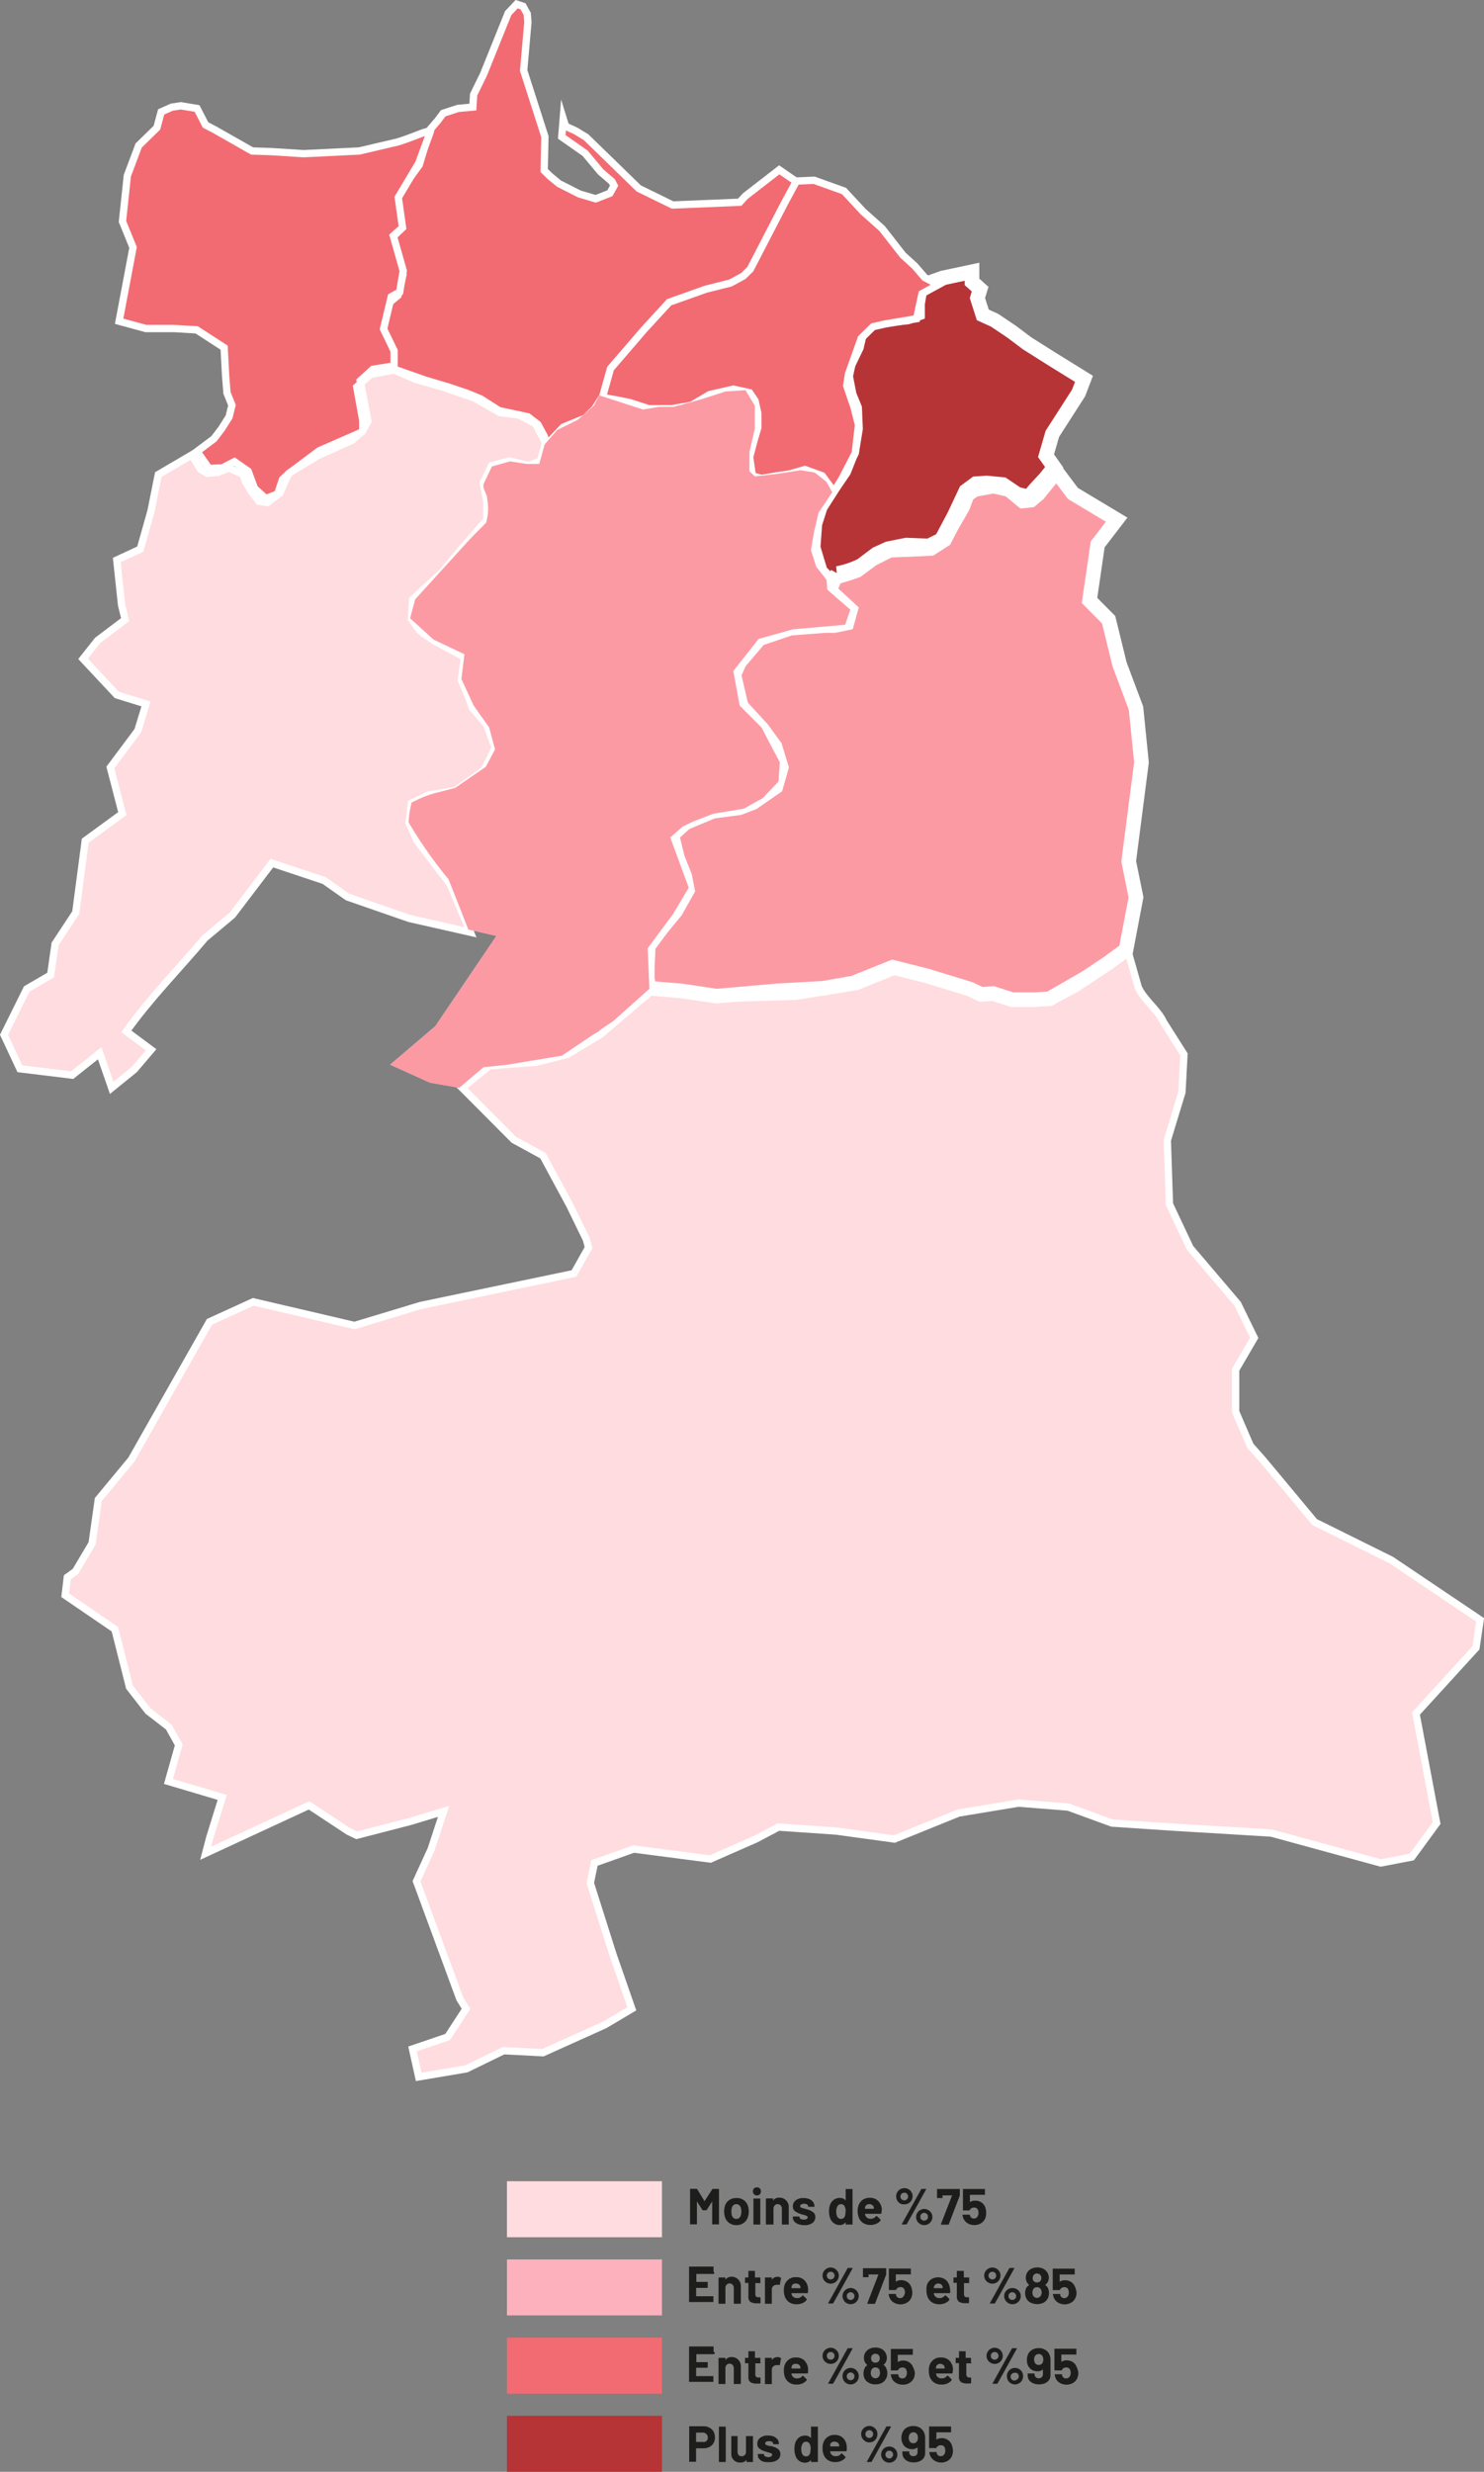 <?xml version="1.0" encoding="UTF-8"?> <svg xmlns="http://www.w3.org/2000/svg" id="Calque_1" data-name="Calque 1" viewBox="0 0 203.33 338.56"><rect x="0" y="0" width="203.33" height="338.56" fill="#808080" stroke="none"/><path d="M64.45,127.69l-2.79-6.63L59,117.59l-1.8-2.37-1.15-2.52.33-2.69,2.29-1.1,3.77-.63,3.93-2.84,1.48-3-1.15-3.16-2-2.37-.49-1.42-1-2.36L63.63,90l-4.1-2.21c-1.86-1.31-1.28-.76-2-1.42l-1.15-1.58.16-2.68,4.1-3.79,2.62-3.16,3.44-3.94V68.66l-.49-2.52,1.15-2.37,2.45-.63,2.62.63,1.64-.63.66-2.53-1.31-2.52-2.25-1.24-2.67-.34-3.51-2L60.61,53l-3.7-1.06L54,50.67l-3.23.61L48.88,53l.82,4.57V59L48.25,60.3l-4.68,2.1-3.86,2.32-1,.94L38,67.78l-1.38,1.06-1.12-.18-1-1.26L33.65,66l-.33-1-1.92-.9-1.52.59-1.48.15-.89-.53-1.24-2L21.69,65l-1,5-1.47,5.21L16,76.71l.66,6.16.49,2-3.77,2.84-2,2.53L16,95.18,20,96.42l-1.11,3.65-3.77,5.05,1.64,6.32-5.08,3.71L10.38,125l-2.83,4.29-.61,4.26-3.27,1.9L.55,141.74l2.18,4.65,7.16.87,3.77-3L15.3,149l3.11-2.52,2.29-2.69-3.39-2.52c3.22-4.53,7.18-8.53,10.77-12.79l3.76-3.15,5.41-7.11,7.17,2.39,3.2,2.25,8.47,2.94Z" transform="translate(0 0)" fill="#ffdcdf" fill-rule="evenodd"></path><path d="M62.91,149l-4-.7-5.47-2.47,6.2-5.29L68,128.2l-3.83-.88-2.71-6.88a59.76,59.76,0,0,1-5.47-7.8,11.84,11.84,0,0,1,.34-2.42c.08-.46.06-.27.17-.33a14.55,14.55,0,0,1,3.11-1.26l2.74-.71,4.2-2.88,1.28-2.4-.81-3-2.12-3L63.22,93l.42-3.39-4.23-2-3.22-2.92.69-2.6,7-7.69c1.61-1.75,1.82-1.83,2.73-2.83a6.94,6.94,0,0,0,.16-3.12c0-.88-.68-1.4-.51-2.17l1.14-2.39,2.48-.7,2.22.35h1.79l.73-2.64,1.72-2,2.82-1.39,2.21-1.94.73-1.41,6,1.94,2.19-.36h2l3.83-1.05,3.28-1.06,2.74-.18,1.28,2.12v3.17l-.73,3.17v2.65l.73.7,3.1-.35,3.19-.5,1.91.32L113.24,66l.79,1.42-1.88,2.81-.62,2.64-.42,2.47.72,2.28,1.41,1.78.12,1.37,3.15,2.74-.71,2.06-7.16.63-4.7,1.31-3.46,4.4.87,4.74,3,3,1,1.93,1.5,2.83-.18,2.64-2.19,2.29-2.55,1.42-4.2.7L95,112.51l-1.46.7-1.7,1.5,2.53,6.88-2.16,3.62-3.47,4.68.24,5.54-4.92,4.4L77,144.59l-7.47,1.24-3.28.35Z" transform="translate(0 0)" fill="#8fcad7"></path><path d="M154.28,130.1l1.37-7.2-1-4.92,1.75-13.56L155.65,97l-2.25-6-1.5-6.12-2.62-2.64,1.12-7.68L153,71.18l-6-3.6-2.25-3-.87,1.08-1.63,2-1,.84-1.12.12-1.88-1.56-2.12-.48-2.62.48-1,.72-.63,1.68L130.41,72l-1,1.92-1.87,1.2-2.5.12-3.12.12-2.38,1.2-2.12,1.56-1,.36-2,.6-.75,1.8,2.87,2.64-.5,1.8-1.12.24-.62.12h-1.25l-4.75.36-4.25,1.44-2.75,3.24-.75,1.68,1,4.32,2.87,3.12,1.75,2.4.88,2.88-.75,2.64-3.12,2.16-1.88.72-3.62.48-3.75,1.56-1.87,1.68.75,3.12,1,2.52.38,1.92-1.62,2.88-1.88,2.28-1.87,2.52-.13,2.88v1.56l.25,1.32,4.38.36,4.87.72,8.24-.72,6.38-.36,4.12-.72,5.37-2.16,4.75,1.2,5.87,1.8,1.5.72,1.63-.12,2.62.84h3.12l2-.12,5-2.88,3-2Z" transform="translate(0 0)" fill="#fc9aa4"></path><path d="M154.6,130.45l-7.09,4.92-3.68,1.92h-5.39c-2.91-.94-1.65-.83-3.68-.83L127.67,134l-4.82-1.09-5.38,2.19L109,136.46l-9.63.28-4-.28-2.27-.54-3.69-.28-2,1.65-5.1,4.37-4.54,2.74-4.25,1.09-3.68.27L67,146l-3.68,3,7.08,7.11,4,2.19,3.69,6.83,2.26,4.65.29,1.1-2,3.55-21,4.38-9.07,2.74L34.7,178.31l-6,2.74L18,199.92l-4.53,5.47-.85,6-2.27,3.83-1.13.82-.29,2.46,6.81,4.65,2,7.93,2.55,3.28,2.84,2.19L24.49,239,23.08,244l7.37,2.19-1.7,5.47-.57,2.18,14.17-6.56,5.39,3.56,1.13.54,7.37-1.91,4.54-1.37-1.71,5.2-2,4.37L63,273.77l.85,1.37L61.34,279l-4.82,1.64.85,3.83,6.52-1.1L69,280.88l5.38.28,8.5-3.83,3.69-2.19L84,267.75l-3.12-9.84.57-2.74,5.38-1.91,10.49,1.37,6.24-2.74,3.11-1.64,7.94.55,7.94,1.09,8.79-3.56,8.22-1.36,6.8.54,6,2.19,8.22.55,13.61.82,15,4.1,4.25-.82,3.4-4.65-2.83-15,8.22-9,.57-3.83-12.19-8.2-10.49-5.2L173,199.92l-1.7-1.91-2-4.65v-5.75l2.55-4.37-2.27-4.65-6.52-7.66-2.83-6-.29-8.75,2-6.57.28-5.19L159.42,140c-.75-1.66-2.7-3.08-3.45-4.74Z" transform="translate(0 0)" fill="#ffdcdf" fill-rule="evenodd"></path><path d="M154.6,130.45l-7.09,4.92-3.68,1.92h-5.39c-2.91-.94-1.65-.83-3.68-.83L127.67,134l-4.82-1.09-5.38,2.19L109,136.46l-9.63.28-4-.28-2.27-.54-3.69-.28-2,1.65-5.1,4.37-4.54,2.74-4.25,1.09-3.68.27L67,146l-3.68,3,7.08,7.11,4,2.19,3.69,6.83,2.26,4.65.29,1.1-2,3.55-21,4.38-9.07,2.74L34.7,178.31l-6,2.74L18,199.92l-4.53,5.47-.85,6-2.27,3.83-1.13.82-.29,2.46,6.81,4.65,2,7.93,2.55,3.28,2.84,2.19L24.49,239,23.08,244l7.37,2.19-1.7,5.47-.57,2.18,14.17-6.56,5.39,3.56,1.13.54,7.37-1.91,4.54-1.37-1.71,5.2-2,4.37L63,273.77l.85,1.37L61.34,279l-4.82,1.64.85,3.83,6.52-1.1L69,280.88l5.38.28,8.5-3.83,3.69-2.19L84,267.75l-3.12-9.84.57-2.74,5.38-1.91,10.49,1.37,6.24-2.74,3.11-1.64,7.94.55,7.94,1.09,8.79-3.56,8.22-1.36,6.8.54,6,2.19,8.22.55,13.61.82,15,4.1,4.25-.82,3.4-4.65-2.83-15,8.22-9,.57-3.83-12.19-8.2-10.49-5.2L173,199.92l-1.7-1.91-2-4.65v-5.75l2.55-4.37-2.27-4.65-6.52-7.66-2.83-6-.29-8.75,2-6.57.28-5.19L159.42,140c-.75-1.66-2.7-3.08-3.45-4.74Z" transform="translate(0 0)" fill="none" stroke="#fff" stroke-miterlimit="8"></path><path d="M154.28,130.1l1.37-7.2-1-4.92,1.75-13.56L155.65,97l-2.25-6-1.5-6.12-2.62-2.64,1.12-7.68L153,71.18l-6-3.6-2.25-3-.87,1.08-1.63,2-1,.84-1.12.12-1.88-1.56-2.12-.48-2.62.48-1,.72-.63,1.68L130.41,72l-1,1.92-1.87,1.2-2.5.12-3.12.12-2.38,1.2-2.12,1.56-1,.36-2,.6-.75,1.8,2.87,2.64-.5,1.8-1.12.24-.62.12h-1.25l-4.75.36-4.25,1.44-2.75,3.24-.75,1.68,1,4.32,2.87,3.12,1.75,2.4.88,2.88-.75,2.64-3.12,2.16-1.88.72-3.62.48-3.75,1.56-1.87,1.68.75,3.12,1,2.52.38,1.92-1.62,2.88-1.88,2.28-1.87,2.52-.13,2.88v1.56l.25,1.32,4.38.36,4.87.72,8.24-.72,6.38-.36,4.12-.72,5.37-2.16,4.75,1.2,5.87,1.8,1.5.72,1.63-.12,2.62.84h3.12l2-.12,5-2.88,3-2Z" transform="translate(0 0)" fill="none" stroke="#fff" stroke-miterlimit="8" stroke-width="2"></path><path d="M144.44,64l-1.12-1.58.87-3,3.59-5.59.74-1.94-4.33-2.68-3.47-2.19-2.1-1.58-2.35-1.58-1.61-.73-.74-2.31.37-1.21-1.11-1V37.22l-4,.85-1.36.48-1.73.86-.37,2.18v1.34l-1.36.49-2.23.24L119.7,44l-1.86,1.45-.49,2.07-1.12,2.31-.37,1.7.5,2.56.74,1.82.12,2.8-.49,3-1.11,2.79L114,66.88l-1.61,2.55-.74,2.31L111.41,75l.62,2.06.37,1.22L114,79.89l.75-1.34A12.78,12.78,0,0,0,118,77.46l2.1-1.58,1.61-.73,2.47-.49,3.09.12,1.73-.85,1.74-3.28.86-1.82.74-1.58,1.36-1,1.45-.1,2.27.22,1.94,1.31,1.59.4.92-1.1,1.36-1.46Z" transform="translate(0 0)" fill="#b63436" fill-rule="evenodd"></path><path d="M144.44,64l-1.12-1.58.87-3,3.59-5.59.74-1.94-4.33-2.68-3.47-2.19-2.1-1.58-2.35-1.58-1.61-.73-.74-2.31.37-1.21-1.11-1V37.22l-4,.85-1.36.48-1.73.86-.37,2.18v1.34l-1.36.49-2.23.24L119.7,44l-1.86,1.45-.49,2.07-1.12,2.31-.37,1.7.5,2.56.74,1.82.12,2.8-.49,3-1.11,2.79L114,66.88l-1.61,2.55-.74,2.31L111.41,75l.62,2.06.37,1.22L114,79.89l.75-1.34A12.78,12.78,0,0,0,118,77.46l2.1-1.58,1.61-.73,2.47-.49,3.09.12,1.73-.85,1.74-3.28.86-1.82.74-1.58,1.36-1,1.45-.1,2.27.22,1.94,1.31,1.59.4.92-1.1,1.36-1.46Z" transform="translate(0 0)" fill="none" stroke="#fff" stroke-miterlimit="8" stroke-width="2"></path><polygon points="114.27 67.37 112.66 65.17 110.29 64.31 108.18 64.92 106.44 65.17 104.32 65.53 103.08 65.17 102.71 62.6 103.33 60.27 103.83 58.56 103.83 56.61 103.45 54.89 102.71 53.79 100.47 53.3 97.24 54.04 94.75 55.51 92.01 55.99 88.9 55.99 86.29 55.14 84.43 54.77 83.06 54.53 82.19 54.04 83.43 50.25 86.67 46.58 88.53 44.13 91.52 41.32 95.74 39.73 99.6 38.63 102.33 36.92 104.32 32.89 105.69 30.32 106.94 27.87 107.31 26.77 108.55 24.82 111.54 24.69 115.64 26.16 118.25 28.97 120.86 31.3 123.72 34.96 125.34 36.43 126.71 38.02 128.57 39 126.33 40.22 125.59 43.65 121.24 44.38 119.62 44.74 118 46.34 116.26 51.23 116.01 52.82 117.01 55.75 117.63 58.2 117.18 62.07 115.39 65.53 114.27 67.37" fill="#f26b72" fill-rule="evenodd"></polygon><polygon points="114.27 67.37 112.66 65.17 110.29 64.31 108.18 64.92 106.44 65.17 104.32 65.53 103.08 65.17 102.71 62.6 103.33 60.27 103.83 58.56 103.83 56.61 103.45 54.89 102.71 53.79 100.47 53.3 97.24 54.04 94.75 55.51 92.01 55.99 88.9 55.99 86.29 55.14 84.43 54.77 83.06 54.53 82.19 54.04 83.43 50.25 86.67 46.58 88.53 44.13 91.52 41.32 95.74 39.73 99.6 38.63 102.33 36.92 104.32 32.89 105.69 30.32 106.94 27.87 107.31 26.77 108.55 24.82 111.54 24.69 115.64 26.16 118.25 28.97 120.86 31.3 123.72 34.96 125.34 36.43 126.71 38.02 128.57 39 126.33 40.22 125.59 43.65 121.24 44.38 119.62 44.75 118 46.34 116.26 51.23 116.01 52.82 117.01 55.75 117.63 58.2 117.18 62.07 115.39 65.53 114.27 67.37" fill="none" stroke="#fff" stroke-miterlimit="8"></polygon><polygon points="82.59 54.26 83.65 50.48 88.29 45.09 91.68 41.4 96.71 39.61 100.09 38.76 101.84 37.81 102.8 36.87 107.45 27.89 109.09 24.86 106.77 23.26 102.13 26.85 101.35 27.7 92.16 28.08 87.52 25.81 80.31 18.8 78.86 17.92 77.49 17.29 77.17 16.26 76.97 18.75 80.17 20.99 82.3 23.54 83.84 24.86 84.14 25.43 83.55 26.47 81.62 27.23 79.39 26.57 76.59 25.15 75.33 24.11 74.56 23.35 74.66 18.72 71.75 9.65 72.33 3.03 72.24 1.9 71.66 0.86 70.79 0.57 69.63 1.8 66.24 10.21 64.89 12.96 64.79 14.66 62.76 14.85 60.73 15.51 59.95 16.55 58.89 17.77 57.44 22.59 55.7 24.96 54.34 27.41 54.73 30.06 55.02 31.29 53.66 32.61 54.53 35.26 55.21 37.62 54.53 40.46 53.28 41.5 52.5 45.28 53.66 48.3 53.76 50.48 58.31 52.08 61.5 53.03 64.01 53.88 65.85 54.63 68.37 56.24 72.33 57.09 73.69 58.13 74.56 59.74 74.94 60.87 77.17 58.51 80.17 57.28 81.52 55.96 82.59 54.26" fill="#f26b72" fill-rule="evenodd"></polygon><polygon points="82.59 54.26 83.65 50.48 88.29 45.09 91.68 41.4 96.71 39.61 100.09 38.76 101.84 37.81 102.8 36.87 107.45 27.89 109.09 24.86 106.77 23.26 102.13 26.85 101.35 27.7 92.16 28.08 87.52 25.81 80.31 18.8 78.86 17.92 77.49 17.29 77.17 16.26 76.97 18.75 80.17 20.99 82.3 23.54 83.84 24.86 84.14 25.43 83.56 26.47 81.62 27.23 79.39 26.57 76.59 25.15 75.33 24.11 74.56 23.35 74.66 18.72 71.75 9.65 72.33 3.03 72.24 1.9 71.66 0.86 70.79 0.57 69.63 1.8 66.24 10.21 64.89 12.96 64.79 14.66 62.76 14.85 60.73 15.51 59.95 16.55 58.89 17.78 57.44 22.59 55.7 24.96 54.34 27.42 54.73 30.06 55.02 31.29 53.66 32.61 54.53 35.26 55.21 37.62 54.53 40.46 53.28 41.5 52.5 45.28 53.66 48.3 53.76 50.48 58.31 52.08 61.5 53.03 64.02 53.88 65.85 54.63 68.37 56.24 72.33 57.09 73.69 58.13 74.56 59.74 74.94 60.87 77.17 58.51 80.17 57.28 81.52 55.96 82.59 54.26" fill="none" stroke="#fff" stroke-miterlimit="8"></polygon><path d="M54,50.11V48.05l-1.45-3,1.06-4.41L54.76,40l.49-2.9L53.89,32.3l1.26-1.13-.58-4.12,2.8-4.69,1.45-3.93c.24-.8.34-.55-.39-.38s-2.3.91-4,1.41l-5.21,1.22-7.63.37-4.35-.28-2.7-.09-5.12-2.91-1.26-.66L27,14.86l-2.22-.37-1.25.19-1.45.65-.58,2.16L19,19.93l-1.55,4.12-.67,6.28,1.45,3.56L16.32,44l3.67,1h3.87l3.09.18,3.76,2.44.2,3.84.19,2.35.68,1.69-.39,1.59-1,1.59-1.07,1.41L27,61.83l1.64,2.34,1.84-.09,1.64-.85L34,64.54l.87,2.35,1.54,1.4,1.93-.75,1.16-2.62,1.74-1.31,2.51-1.88,5.8-2.53.87-1.5-.58-3-.49-2.53,1.74-1.59Z" transform="translate(0 0)" fill="#f26b72" fill-rule="evenodd"></path><path d="M54,50.11V48.05l-1.45-3,1.06-4.41L54.76,40l.49-2.9L53.89,32.3l1.26-1.13-.58-4.12,2.8-4.69,1.45-3.93c.24-.8.34-.55-.39-.38s-2.3.91-4,1.41l-5.21,1.22-7.63.37-4.35-.28-2.7-.09-5.12-2.91-1.26-.66L27,14.86l-2.22-.37-1.25.19-1.45.65-.58,2.16L19,19.93l-1.55,4.12-.67,6.28,1.45,3.56L16.32,44l3.67,1h3.87l3.09.18,3.76,2.44.2,3.84.19,2.35.68,1.69-.39,1.59-1,1.59-1.07,1.41L27,61.83l1.64,2.34,1.84-.09,1.64-.85L34,64.54l.87,2.35,1.54,1.4,1.93-.75,1.16-2.62,1.74-1.31,2.51-1.88,5.8-2.53.87-1.5-.58-3-.49-2.53,1.74-1.59Z" transform="translate(0 0)" fill="none" stroke="#fff" stroke-miterlimit="8"></path><path d="M64.45,127.69l-2.79-6.63L59,117.59l-1.8-2.37-1.15-2.52.33-2.69,2.29-1.1,3.77-.63,3.93-2.84,1.48-3-1.15-3.16-2-2.37-.49-1.42-1-2.36L63.63,90l-4.1-2.21c-1.86-1.31-1.28-.76-2-1.42l-1.15-1.58.16-2.68,4.1-3.79,2.62-3.16,3.44-3.94V68.66l-.49-2.52,1.15-2.37,2.45-.63,2.62.63,1.64-.63.66-2.53-1.31-2.52-2.25-1.24-2.67-.34-3.51-2L60.61,53l-3.7-1.06L54,50.67l-3.23.61L48.88,53l.82,4.57V59L48.25,60.3l-4.68,2.1-3.86,2.32-1,.94L38,67.78l-1.38,1.06-1.12-.18-1-1.26L33.65,66l-.33-1-1.92-.9-1.52.59-1.48.15-.89-.53-1.24-2L21.69,65l-1,5-1.47,5.21L16,76.71l.66,6.16.49,2-3.77,2.84-2,2.53L16,95.18,20,96.42l-1.11,3.65-3.77,5.05,1.64,6.32-5.08,3.71L10.38,125l-2.83,4.29-.61,4.26-3.27,1.9L.55,141.74l2.18,4.65,7.16.87,3.77-3L15.3,149l3.11-2.52,2.29-2.69-3.39-2.52c3.22-4.53,7.18-8.53,10.77-12.79l3.76-3.15,5.41-7.11,7.17,2.39,3.2,2.25,8.47,2.94Z" transform="translate(0 0)" fill="none" stroke="#fff" stroke-miterlimit="8"></path><path d="M62.91,149l-4-.7-5.47-2.47,6.2-5.29L68,128.2l-3.83-.88-2.71-6.88a59.76,59.76,0,0,1-5.47-7.8,11.84,11.84,0,0,1,.34-2.42c.08-.46.06-.27.17-.33a14.55,14.55,0,0,1,3.11-1.26l2.74-.71,4.2-2.88,1.28-2.4-.81-3-2.12-3L63.22,93l.42-3.39-4.23-2-3.22-2.92.69-2.6,7-7.69c1.61-1.75,1.82-1.83,2.73-2.83a6.94,6.94,0,0,0,.16-3.12c0-.88-.68-1.4-.51-2.17l1.14-2.39,2.48-.7,2.22.35h1.79l.73-2.65,1.72-2,2.82-1.39,2.21-1.94.73-1.41,6,1.94,2.19-.36h2l3.83-1.05,3.28-1.06,2.74-.18,1.28,2.12v3.17l-.73,3.17v2.65l.73.7,3.1-.35,3.19-.5,1.91.32L113.24,66l.79,1.42-1.88,2.81-.62,2.64-.42,2.47.72,2.28,1.41,1.78.12,1.37,3.15,2.74-.71,2.06-7.16.63-4.7,1.31-3.46,4.4.87,4.74,3,3,1,1.93,1.5,2.83-.18,2.64-2.19,2.29-2.55,1.42-4.2.7L95,112.51l-1.46.7-1.7,1.5,2.53,6.88-2.16,3.62-3.47,4.68.24,5.54-4.92,4.4L77,144.59l-7.47,1.24-3.28.35Z" transform="translate(0 0)" fill="#fc9aa4"></path><rect x="69.46" y="298.76" width="21.24" height="7.67" fill="#ffdcdf"></rect><rect x="69.46" y="309.47" width="21.24" height="7.67" fill="#fcb1bc"></rect><rect x="69.46" y="320.18" width="21.24" height="7.67" fill="#f26b72"></rect><path d="M97.64,299.81h.81l.06,0a.09.09,0,0,1,0,.06v4.74a.09.09,0,0,1,0,.06l-.06,0h-.81l-.06,0a.09.09,0,0,1,0-.06v-3.09s0,0,0,0l0,0-.74,1.16a.12.12,0,0,1-.1.06h-.41a.1.1,0,0,1-.1-.06l-.74-1.16,0,0a.05.05,0,0,0,0,0v3.08a.07.07,0,0,1,0,.06l-.06,0h-.82l-.06,0a.14.14,0,0,1,0-.06v-4.74a.14.14,0,0,1,0-.06l.06,0h.82a.11.11,0,0,1,.1.06l1,1.63s0,0,0,0l1.06-1.63A.1.1,0,0,1,97.64,299.81Z" transform="translate(0 0)" fill="#1d1d1b"></path><path d="M99.89,304.46a1.55,1.55,0,0,1-.57-.84,2.37,2.37,0,0,1-.1-.72,2.45,2.45,0,0,1,.1-.74,1.49,1.49,0,0,1,.58-.81,1.66,1.66,0,0,1,1-.29,1.58,1.58,0,0,1,1,.29,1.47,1.47,0,0,1,.58.81,2.48,2.48,0,0,1,.11.73,2.34,2.34,0,0,1-.1.71,1.51,1.51,0,0,1-.57.85,1.62,1.62,0,0,1-1,.32A1.71,1.71,0,0,1,99.89,304.46Zm1.4-.68a.75.75,0,0,0,.23-.39,1.83,1.83,0,0,0,.06-.49,1.73,1.73,0,0,0-.06-.49.71.71,0,0,0-.24-.37.58.58,0,0,0-.39-.14.61.61,0,0,0-.4.14.68.68,0,0,0-.22.37,1.5,1.5,0,0,0-.06.49,2,2,0,0,0,.05.49.83.83,0,0,0,.23.39.64.64,0,0,0,.41.14A.6.6,0,0,0,101.29,303.78Z" transform="translate(0 0)" fill="#1d1d1b"></path><path d="M103.32,300.55a.54.54,0,0,1-.16-.4.52.52,0,0,1,.55-.55.55.55,0,0,1,.4.15.61.61,0,0,1,0,.8.58.58,0,0,1-.4.16A.53.53,0,0,1,103.32,300.55Zm-.09,4.14a.14.14,0,0,1,0-.06v-3.44a.14.14,0,0,1,0-.06l.06,0h.82l.06,0a.07.07,0,0,1,0,.06v3.44a.07.07,0,0,1,0,.06l-.06,0h-.82Z" transform="translate(0 0)" fill="#1d1d1b"></path><path d="M107.72,301.4a1.26,1.26,0,0,1,.35.93v2.3a.09.09,0,0,1,0,.06l-.06,0h-.82l-.06,0a.14.14,0,0,1,0-.06v-2.1a.62.62,0,0,0-.16-.45.52.52,0,0,0-.42-.18.51.51,0,0,0-.41.18.62.62,0,0,0-.16.45v2.1a.14.14,0,0,1,0,.06l-.06,0H105l-.06,0a.09.09,0,0,1,0-.06V301.2a.11.11,0,0,1,.09-.09h.82l.06,0a.08.08,0,0,1,0,.06v.24s0,0,0,0h0a1,1,0,0,1,.85-.4A1.21,1.21,0,0,1,107.72,301.4Z" transform="translate(0 0)" fill="#1d1d1b"></path><path d="M109.36,304.63a1.28,1.28,0,0,1-.54-.38.78.78,0,0,1-.19-.53v-.07s0,0,0-.06l.06,0h.78l.06,0a.08.08,0,0,1,0,.06h0a.33.33,0,0,0,.17.27.83.83,0,0,0,.43.1.75.75,0,0,0,.39-.09.26.26,0,0,0,.14-.23.2.2,0,0,0-.12-.19,1.89,1.89,0,0,0-.41-.14,3.3,3.3,0,0,1-.52-.16,2.21,2.21,0,0,1-.72-.38.81.81,0,0,1-.26-.64,1,1,0,0,1,.4-.82,1.68,1.68,0,0,1,1.07-.31,1.87,1.87,0,0,1,.78.15,1.12,1.12,0,0,1,.52.4,1,1,0,0,1,.19.59.09.09,0,0,1,0,.06l-.06,0h-.74l-.06,0a.09.09,0,0,1,0-.06.29.29,0,0,0-.16-.26.83.83,0,0,0-.79,0,.25.25,0,0,0-.15.23.23.23,0,0,0,.15.21,2.7,2.7,0,0,0,.48.14l.17.05.21.06a2.18,2.18,0,0,1,.78.38.79.79,0,0,1,.29.67,1,1,0,0,1-.41.81,1.89,1.89,0,0,1-1.1.29A2.52,2.52,0,0,1,109.36,304.63Z" transform="translate(0 0)" fill="#1d1d1b"></path><path d="M115.87,299.83l.06,0h.82l.06,0a.09.09,0,0,1,0,.06v4.74a.09.09,0,0,1,0,.06l-.06,0h-.82l-.06,0a.14.14,0,0,1,0-.06v-.26h0a1,1,0,0,1-.81.39,1.35,1.35,0,0,1-.84-.28,1.45,1.45,0,0,1-.51-.75,2.66,2.66,0,0,1-.12-.84,2.57,2.57,0,0,1,.13-.87,1.5,1.5,0,0,1,.51-.71,1.33,1.33,0,0,1,.85-.26.94.94,0,0,1,.79.35h0a0,0,0,0,0,0,0v-1.5A.14.14,0,0,1,115.87,299.83Zm0,3.08a1.47,1.47,0,0,0-.15-.73.51.51,0,0,0-.47-.28.54.54,0,0,0-.5.28,1.42,1.42,0,0,0-.17.74,1.62,1.62,0,0,0,.14.7.57.57,0,0,0,.52.3.54.54,0,0,0,.49-.3A1.42,1.42,0,0,0,115.84,302.91Z" transform="translate(0 0)" fill="#1d1d1b"></path><path d="M120.76,303.13a.08.08,0,0,1-.09.09h-2.16s0,0,0,0a1.29,1.29,0,0,0,.08.28.74.74,0,0,0,.74.4.87.87,0,0,0,.71-.37.07.07,0,0,1,.06,0l.05,0,.5.49s0,0,0,.07a.09.09,0,0,1,0,.05,1.48,1.48,0,0,1-.59.45,2.11,2.11,0,0,1-.8.16,1.85,1.85,0,0,1-1-.28,1.47,1.47,0,0,1-.6-.76,2.35,2.35,0,0,1-.15-.92,2.06,2.06,0,0,1,.11-.68,1.56,1.56,0,0,1,.56-.79,1.63,1.63,0,0,1,1-.29,1.52,1.52,0,0,1,1.12.41,1.84,1.84,0,0,1,.52,1.08A3.75,3.75,0,0,1,120.76,303.13Zm-2.24-.81c0,.06,0,.13,0,.22a0,0,0,0,0,0,0h1.21s0,0,0,0l0-.2a.57.57,0,0,0-.22-.32.61.61,0,0,0-.39-.12A.57.57,0,0,0,118.52,302.32Z" transform="translate(0 0)" fill="#1d1d1b"></path><path d="M123.34,301.81a1.11,1.11,0,0,1-.55-1,1.06,1.06,0,0,1,.15-.55,1.11,1.11,0,0,1,1-.55,1.06,1.06,0,0,1,.55.15,1.1,1.1,0,0,1,.4.4,1.06,1.06,0,0,1,.15.55,1.09,1.09,0,0,1-.15.56,1,1,0,0,1-.4.4,1.06,1.06,0,0,1-.55.15A1.1,1.1,0,0,1,123.34,301.81Zm.93-.58a.52.52,0,0,0,.15-.38.51.51,0,0,0-.15-.37.49.49,0,0,0-.36-.15.53.53,0,0,0-.54.52.53.53,0,0,0,.16.38.52.52,0,0,0,.38.15A.49.49,0,0,0,124.27,301.23Zm-.7,3.45a.06.06,0,0,1,0-.07l2.64-4.74a.1.1,0,0,1,.1-.06h.52a.06.06,0,0,1,.06,0,.08.08,0,0,1,0,.07l-2.64,4.74a.11.11,0,0,1-.1.06h-.53A.06.06,0,0,1,123.57,304.68Zm2.51-.06a1.12,1.12,0,0,1-.41-.4,1.09,1.09,0,0,1-.15-.56,1.06,1.06,0,0,1,.15-.55,1.12,1.12,0,0,1,.41-.4,1.09,1.09,0,0,1,.56-.15,1.06,1.06,0,0,1,.55.15,1.12,1.12,0,0,1,.41.4,1.06,1.06,0,0,1,.15.55,1.09,1.09,0,0,1-.15.56,1.12,1.12,0,0,1-.41.4,1.06,1.06,0,0,1-.55.15A1.09,1.09,0,0,1,126.08,304.62ZM127,304a.52.52,0,0,0,.15-.38.51.51,0,0,0-.15-.37.52.52,0,0,0-.75,0,.5.5,0,0,0-.15.37.51.51,0,0,0,.53.53A.53.53,0,0,0,127,304Z" transform="translate(0 0)" fill="#1d1d1b"></path><path d="M128.93,304.61l1.52-3.91s0,0,0,0h-1.31a0,0,0,0,0,0,0V301a.06.06,0,0,1,0,.06.05.05,0,0,1-.05,0h-.64l-.06,0a.06.06,0,0,1,0-.06v-1.12a.09.09,0,0,1,0-.06l.06,0h3l.06,0a.09.09,0,0,1,0,.06v.71a.65.65,0,0,1,0,.11L130,304.65a.1.1,0,0,1-.1.06H129C128.93,304.71,128.91,304.68,128.93,304.61Z" transform="translate(0 0)" fill="#1d1d1b"></path><path d="M135.12,303.14a1.93,1.93,0,0,1-.11.65,1.46,1.46,0,0,1-.57.71,1.76,1.76,0,0,1-.95.26,1.72,1.72,0,0,1-.94-.26,1.48,1.48,0,0,1-.57-.69,2.22,2.22,0,0,1-.1-.39h0a.07.07,0,0,1,.08-.08h.85a.09.09,0,0,1,.09.08.64.64,0,0,0,0,.07s0,0,0,0a.67.67,0,0,0,.21.28.64.64,0,0,0,.33.1.61.61,0,0,0,.35-.11.62.62,0,0,0,.21-.29.82.82,0,0,0,.07-.37,1,1,0,0,0-.06-.36.45.45,0,0,0-.2-.28.55.55,0,0,0-.34-.1.74.74,0,0,0-.36.09.45.45,0,0,0-.23.24.08.08,0,0,1-.09.07H132a.09.09,0,0,1-.06,0s0,0,0-.06v-2.82a.07.07,0,0,1,0-.06l.06,0h2.89l.06,0a.09.09,0,0,1,0,.06v.68a.06.06,0,0,1,0,.06l-.06,0h-2s0,0,0,0v1s0,0,0,0a1.27,1.27,0,0,1,.73-.2,1.51,1.51,0,0,1,.85.24,1.4,1.4,0,0,1,.53.69A2.25,2.25,0,0,1,135.12,303.14Z" transform="translate(0 0)" fill="#1d1d1b"></path><path d="M97.77,311.46a.09.09,0,0,1-.06,0h-2.3s0,0,0,0v1.09s0,0,0,0h1.5a.06.06,0,0,1,.06,0,.05.05,0,0,1,0,.05v.68a.11.11,0,0,1-.09.09h-1.5s0,0,0,0v1.14s0,0,0,0h2.3a.09.09,0,0,1,.06,0,.08.08,0,0,1,0,.06v.67a.08.08,0,0,1,0,.06l-.06,0H94.47l-.06,0a.08.08,0,0,1,0-.06v-4.73a.14.14,0,0,1,0-.06l.06,0h3.24l.06,0a.14.14,0,0,1,0,.06v.68A.14.14,0,0,1,97.77,311.46Z" transform="translate(0 0)" fill="#1d1d1b"></path><path d="M101.16,312.23a1.26,1.26,0,0,1,.35.93v2.29a.11.11,0,0,1-.09.09h-.82l-.06,0a.08.08,0,0,1,0-.06v-2.09a.61.61,0,0,0-.16-.45.51.51,0,0,0-.41-.18.52.52,0,0,0-.42.18.61.61,0,0,0-.16.45v2.09a.08.08,0,0,1,0,.06l-.06,0h-.82l-.06,0a.06.06,0,0,1,0-.06V312a.09.09,0,0,1,0-.06l.06,0h.82l.06,0a.14.14,0,0,1,0,.06v.25l0,0h0a1,1,0,0,1,.85-.41A1.22,1.22,0,0,1,101.16,312.23Z" transform="translate(0 0)" fill="#1d1d1b"></path><path d="M104.23,312.71l-.06,0h-.68s0,0,0,0v1.48a.53.53,0,0,0,.09.34.39.39,0,0,0,.31.12h.23a.07.07,0,0,1,.08.08v.66c0,.06,0,.09-.08.09l-.42,0a1.56,1.56,0,0,1-.87-.19.82.82,0,0,1-.29-.73v-1.87s0,0,0,0h-.4l-.06,0a.14.14,0,0,1,0-.06V312a.14.14,0,0,1,0-.06l.06,0h.4s0,0,0,0v-.84a.14.14,0,0,1,0-.06l.06,0h.79l.05,0a.09.09,0,0,1,0,.06v.84a0,0,0,0,0,0,0h.68l.06,0a.14.14,0,0,1,0,.06v.63A.14.14,0,0,1,104.23,312.71Z" transform="translate(0 0)" fill="#1d1d1b"></path><path d="M107,312a.09.09,0,0,1,0,.1l-.15.8c0,.06,0,.07-.1.05a.88.88,0,0,0-.24,0h-.16a.65.65,0,0,0-.42.19.54.54,0,0,0-.18.43v1.91a.08.08,0,0,1,0,.06l-.06,0h-.82l-.06,0a.06.06,0,0,1,0-.06V312a.09.09,0,0,1,0-.06l.06,0h.82l.06,0a.14.14,0,0,1,0,.06v.27l0,0h0a.88.88,0,0,1,.77-.42A.7.7,0,0,1,107,312Z" transform="translate(0 0)" fill="#1d1d1b"></path><path d="M110.7,314q0,.09-.09.09h-2.17s0,0,0,0a.89.89,0,0,0,.07.28.73.73,0,0,0,.74.39.83.83,0,0,0,.71-.36.07.07,0,0,1,.06,0s0,0,0,0l.51.49a.13.13,0,0,1,0,.07l0,.05a1.57,1.57,0,0,1-.59.45,2.07,2.07,0,0,1-.8.15,1.85,1.85,0,0,1-1-.27,1.63,1.63,0,0,1-.6-.76,2.58,2.58,0,0,1-.14-.92,2,2,0,0,1,.1-.68,1.58,1.58,0,0,1,.57-.79,1.51,1.51,0,0,1,1-.29,1.58,1.58,0,0,1,1.13.4,1.8,1.8,0,0,1,.51,1.09A2.77,2.77,0,0,1,110.7,314Zm-2.24-.82a1.32,1.32,0,0,0,0,.23,0,0,0,0,0,0,0h1.21s0,0,0,0l0-.2a.58.58,0,0,0-.22-.32.65.65,0,0,0-.39-.12A.56.56,0,0,0,108.46,313.14Z" transform="translate(0 0)" fill="#1d1d1b"></path><path d="M113.26,312.64a1.12,1.12,0,0,1-.41-.4,1.09,1.09,0,0,1-.15-.56,1.06,1.06,0,0,1,.15-.55,1.12,1.12,0,0,1,.41-.4,1,1,0,0,1,.56-.15,1,1,0,0,1,.55.15,1.21,1.21,0,0,1,.41.4,1.06,1.06,0,0,1,.15.55,1.11,1.11,0,0,1-1.11,1.11A1.07,1.07,0,0,1,113.26,312.64Zm.93-.58a.52.52,0,0,0,.15-.38.51.51,0,0,0-.52-.52.52.52,0,0,0-.38.15.51.51,0,0,0-.15.37.51.51,0,0,0,.53.53A.51.51,0,0,0,114.19,312.06Zm-.71,3.45s0,0,0-.07l2.64-4.75a.12.12,0,0,1,.1-.05h.52s.06,0,.07,0a.23.23,0,0,1,0,.07l-2.63,4.74a.13.13,0,0,1-.11.06h-.52S113.49,315.53,113.48,315.51Zm2.51-.06a1.12,1.12,0,0,1-.4-.41,1.06,1.06,0,0,1-.15-.55,1.11,1.11,0,0,1,.55-.95,1.12,1.12,0,0,1,1.12,0,1.11,1.11,0,0,1,.55.95,1.06,1.06,0,0,1-.15.55,1.12,1.12,0,0,1-.4.41,1.12,1.12,0,0,1-1.12,0Zm.93-.58a.54.54,0,0,0,.15-.38.5.5,0,0,0-.15-.37.49.49,0,0,0-.37-.16.51.51,0,0,0-.37.15.53.53,0,0,0-.16.38.51.51,0,0,0,.16.38.5.5,0,0,0,.37.15A.51.51,0,0,0,116.92,314.87Z" transform="translate(0 0)" fill="#1d1d1b"></path><path d="M118.85,315.44l1.51-3.91s0,0,0,0H119s0,0,0,0v.32a.08.08,0,0,1,0,.06.09.09,0,0,1-.06,0h-.64a.09.09,0,0,1-.06,0,.08.08,0,0,1,0-.06v-1.12a.09.09,0,0,1,0-.06l.06,0h3.06l.06,0a.14.14,0,0,1,0,.06v.71a.44.44,0,0,1,0,.1l-1.51,3.94a.1.1,0,0,1-.1.07h-.87C118.85,315.54,118.82,315.51,118.85,315.44Z" transform="translate(0 0)" fill="#1d1d1b"></path><path d="M125,314a1.62,1.62,0,0,1-.11.64,1.33,1.33,0,0,1-.57.71,1.66,1.66,0,0,1-.95.27,1.71,1.71,0,0,1-.93-.26,1.36,1.36,0,0,1-.57-.7,2.11,2.11,0,0,1-.11-.38h0c0-.06,0-.08.09-.08h.84a.08.08,0,0,1,.09.08l0,.07s0,0,0,.05a.48.48,0,0,0,.21.27.52.52,0,0,0,.33.1.57.57,0,0,0,.34-.1.62.62,0,0,0,.22-.3A.88.88,0,0,0,124,314a1,1,0,0,0-.07-.36.44.44,0,0,0-.19-.28.6.6,0,0,0-.35-.1.74.74,0,0,0-.36.09.43.43,0,0,0-.22.24.11.11,0,0,1-.1.07h-.86l-.06,0a.08.08,0,0,1,0-.06v-2.82a.14.14,0,0,1,0-.06l.06,0h2.89l.06,0a.09.09,0,0,1,0,.06v.68a.09.09,0,0,1,0,.06.06.06,0,0,1-.06,0h-2a0,0,0,0,0,0,0v1s0,0,0,0a1.28,1.28,0,0,1,.73-.21,1.55,1.55,0,0,1,.86.25,1.41,1.41,0,0,1,.52.68A2.32,2.32,0,0,1,125,314Z" transform="translate(0 0)" fill="#1d1d1b"></path><path d="M130.19,314a.08.08,0,0,1-.09.09h-2.16s0,0,0,0a.9.9,0,0,0,.08.28.73.73,0,0,0,.74.39.84.84,0,0,0,.71-.36.06.06,0,0,1,.06,0l.05,0,.5.49s0,.05,0,.07l0,.05a1.53,1.53,0,0,1-.6.45,2,2,0,0,1-.79.15,1.82,1.82,0,0,1-1-.27,1.51,1.51,0,0,1-.6-.76,2.35,2.35,0,0,1-.15-.92A2,2,0,0,1,127,313a1.5,1.5,0,0,1,.56-.79,1.75,1.75,0,0,1,2.08.11,1.8,1.8,0,0,1,.51,1.09A2.77,2.77,0,0,1,130.19,314Zm-2.24-.82c0,.07,0,.14,0,.23s0,0,0,0h1.21s0,0,0,0l0-.2a.53.53,0,0,0-.22-.32.61.61,0,0,0-.39-.12A.57.57,0,0,0,128,313.14Z" transform="translate(0 0)" fill="#1d1d1b"></path><path d="M132.81,312.71l-.06,0h-.67s0,0,0,0v1.48a.53.53,0,0,0,.09.34.37.37,0,0,0,.31.12h.23a.07.07,0,0,1,.06,0,.14.14,0,0,1,0,.06v.66c0,.06,0,.09-.08.09l-.42,0a1.56,1.56,0,0,1-.87-.19.85.85,0,0,1-.3-.73v-1.87s0,0,0,0h-.4l-.06,0a.14.14,0,0,1,0-.06V312a.14.14,0,0,1,0-.06l.06,0h.4a0,0,0,0,0,0,0v-.84a.09.09,0,0,1,0-.06l.06,0H132l.06,0a.09.09,0,0,1,0,.06v.84a0,0,0,0,0,0,0h.67l.06,0a.09.09,0,0,1,0,.06v.63A.09.09,0,0,1,132.81,312.71Z" transform="translate(0 0)" fill="#1d1d1b"></path><path d="M135.41,312.64a1.12,1.12,0,0,1-.41-.4,1.09,1.09,0,0,1-.15-.56,1.06,1.06,0,0,1,.15-.55,1.12,1.12,0,0,1,.41-.4,1.12,1.12,0,0,1,1.12,0,1.1,1.1,0,0,1,.4.4,1.06,1.06,0,0,1,.15.55,1.09,1.09,0,0,1-.15.56,1,1,0,0,1-.4.4,1.12,1.12,0,0,1-1.12,0Zm.93-.58a.52.52,0,0,0,.15-.38.51.51,0,0,0-.15-.37.53.53,0,0,0-.74,0,.49.49,0,0,0-.16.37.49.49,0,0,0,.16.38.53.53,0,0,0,.74,0Zm-.7,3.45a.08.08,0,0,1,0-.07l2.64-4.75a.14.14,0,0,1,.11-.05h.52a.06.06,0,0,1,.06,0s0,0,0,.07l-2.63,4.74a.11.11,0,0,1-.1.06h-.53A.06.06,0,0,1,135.64,315.51Zm2.51-.06a1.15,1.15,0,0,1-.41-.41,1.06,1.06,0,0,1-.15-.55,1,1,0,0,1,.15-.55,1.14,1.14,0,0,1,1-.55,1.09,1.09,0,0,1,.56.15,1.05,1.05,0,0,1,.41.4,1,1,0,0,1,.15.55,1.06,1.06,0,0,1-.15.55,1.15,1.15,0,0,1-.41.41,1.09,1.09,0,0,1-.56.15A1.06,1.06,0,0,1,138.15,315.45Zm.92-.58a.51.51,0,0,0,.16-.38.55.55,0,0,0-.53-.53.53.53,0,0,0-.37.15.52.52,0,0,0-.15.38.54.54,0,0,0,.15.38.53.53,0,0,0,.74,0Z" transform="translate(0 0)" fill="#1d1d1b"></path><path d="M143.72,314.1a1.47,1.47,0,0,1-.17.72,1.34,1.34,0,0,1-.56.57,2.06,2.06,0,0,1-1.77,0,1.3,1.3,0,0,1-.59-.57,1.59,1.59,0,0,1-.17-.72,1.66,1.66,0,0,1,.16-.73A1,1,0,0,1,141,313s0,0,0-.05a1.21,1.21,0,0,1-.29-.34,1.37,1.37,0,0,1,.12-1.47,1.37,1.37,0,0,1,.55-.42,1.79,1.79,0,0,1,.75-.15,1.76,1.76,0,0,1,.75.15,1.41,1.41,0,0,1,.54.42,1.37,1.37,0,0,1,.28.84,1.2,1.2,0,0,1-.18.65,1.23,1.23,0,0,1-.29.31s0,0,0,.05a1.1,1.1,0,0,1,.36.41A1.58,1.58,0,0,1,143.72,314.1Zm-1-.09a.81.81,0,0,0-.1-.43.55.55,0,0,0-.54-.3.56.56,0,0,0-.52.29.9.9,0,0,0-.1.46.79.79,0,0,0,.12.45.62.62,0,0,0,1,0A.89.89,0,0,0,142.73,314Zm-1.23-2a.74.74,0,0,0,.09.36.55.55,0,0,0,.5.25.56.56,0,0,0,.51-.25.72.72,0,0,0,.09-.37.59.59,0,0,0-.07-.29.47.47,0,0,0-.21-.23.67.67,0,0,0-.33-.08.61.61,0,0,0-.3.08.58.58,0,0,0-.21.23A.78.78,0,0,0,141.5,312Z" transform="translate(0 0)" fill="#1d1d1b"></path><path d="M147.5,314a1.62,1.62,0,0,1-.11.64,1.38,1.38,0,0,1-.57.71,1.66,1.66,0,0,1-.95.27,1.71,1.71,0,0,1-.93-.26,1.36,1.36,0,0,1-.57-.7,2.11,2.11,0,0,1-.11-.38h0c0-.06,0-.08.09-.08h.84a.08.08,0,0,1,.09.08l0,.07s0,0,0,.05a.48.48,0,0,0,.21.27.51.51,0,0,0,.32.1.58.58,0,0,0,.35-.1.62.62,0,0,0,.22-.3.88.88,0,0,0,.07-.36,1,1,0,0,0-.07-.36.44.44,0,0,0-.19-.28.6.6,0,0,0-.35-.1.74.74,0,0,0-.36.09.43.43,0,0,0-.22.24.11.11,0,0,1-.1.07h-.86l-.06,0a.08.08,0,0,1,0-.06v-2.82a.14.14,0,0,1,0-.06l.06,0h2.89l.06,0a.09.09,0,0,1,0,.06v.68a.09.09,0,0,1,0,.06.06.06,0,0,1-.06,0h-2a0,0,0,0,0,0,0v1s0,0,0,0a1.28,1.28,0,0,1,.73-.21,1.55,1.55,0,0,1,.86.25,1.41,1.41,0,0,1,.52.68A2.32,2.32,0,0,1,147.5,314Z" transform="translate(0 0)" fill="#1d1d1b"></path><path d="M97.77,322.45a.09.09,0,0,1-.06,0h-2.3s0,0,0,0v1.09s0,0,0,0h1.5a.06.06,0,0,1,.06,0,.05.05,0,0,1,0,0v.68a.11.11,0,0,1-.09.09h-1.5s0,0,0,0v1.14s0,0,0,0h2.3l.06,0a.08.08,0,0,1,0,.06v.67a.08.08,0,0,1,0,.06l-.06,0H94.47l-.06,0a.08.08,0,0,1,0-.06v-4.73a.14.14,0,0,1,0-.06l.06,0h3.24l.06,0a.14.14,0,0,1,0,.06v.68A.11.11,0,0,1,97.77,322.45Z" transform="translate(0 0)" fill="#1d1d1b"></path><path d="M101.16,323.22a1.26,1.26,0,0,1,.35.93v2.29a.11.11,0,0,1-.09.09h-.82l-.06,0a.08.08,0,0,1,0-.06v-2.09a.62.62,0,0,0-.16-.45.51.51,0,0,0-.41-.18.52.52,0,0,0-.42.18.62.62,0,0,0-.16.45v2.09a.08.08,0,0,1,0,.06l-.06,0h-.82l-.06,0a.06.06,0,0,1,0-.06V323a.05.05,0,0,1,0-.05l.06,0h.82l.06,0a.08.08,0,0,1,0,.05v.25l0,0h0a1,1,0,0,1,.85-.41A1.22,1.22,0,0,1,101.16,323.22Z" transform="translate(0 0)" fill="#1d1d1b"></path><path d="M104.23,323.7l-.06,0h-.68s0,0,0,0v1.48a.53.53,0,0,0,.09.34.39.39,0,0,0,.31.12h.23a.07.07,0,0,1,.08.08v.66c0,.06,0,.09-.08.1h-.42a1.56,1.56,0,0,1-.87-.19.82.82,0,0,1-.29-.73v-1.87s0,0,0,0h-.4l-.06,0a.14.14,0,0,1,0-.06V323a.08.08,0,0,1,0-.05l.06,0h.4s0,0,0,0v-.84a.14.14,0,0,1,0-.06l.06,0h.79l.05,0a.09.09,0,0,1,0,.06v.84a0,0,0,0,0,0,0h.68l.06,0a.08.08,0,0,1,0,.05v.63A.14.14,0,0,1,104.23,323.7Z" transform="translate(0 0)" fill="#1d1d1b"></path><path d="M107,323a.09.09,0,0,1,0,.1l-.15.8c0,.06,0,.08-.1.05a.88.88,0,0,0-.24,0h-.16a.65.65,0,0,0-.42.19.55.55,0,0,0-.18.43v1.91a.08.08,0,0,1,0,.06l-.06,0h-.82l-.06,0a.06.06,0,0,1,0-.06V323a.05.05,0,0,1,0-.05l.06,0h.82l.06,0a.08.08,0,0,1,0,.05v.27s0,0,0,0h0a.88.88,0,0,1,.77-.42A.7.7,0,0,1,107,323Z" transform="translate(0 0)" fill="#1d1d1b"></path><path d="M110.7,325q0,.09-.09.09h-2.17s0,0,0,0a.89.89,0,0,0,.07.28.73.73,0,0,0,.74.39.83.83,0,0,0,.71-.36.07.07,0,0,1,.06,0s0,0,0,0l.51.49a.13.13,0,0,1,0,.07l0,.05a1.57,1.57,0,0,1-.59.45,2.07,2.07,0,0,1-.8.15,1.85,1.85,0,0,1-1-.27,1.63,1.63,0,0,1-.6-.76,2.58,2.58,0,0,1-.14-.92,2,2,0,0,1,.1-.68,1.58,1.58,0,0,1,.57-.79,1.51,1.51,0,0,1,1-.29,1.58,1.58,0,0,1,1.13.4,1.8,1.8,0,0,1,.51,1.09A2.77,2.77,0,0,1,110.7,325Zm-2.24-.82a1.32,1.32,0,0,0,0,.23,0,0,0,0,0,0,0h1.21s0,0,0,0l0-.2a.58.58,0,0,0-.22-.32.65.65,0,0,0-.39-.12A.56.56,0,0,0,108.46,324.13Z" transform="translate(0 0)" fill="#1d1d1b"></path><path d="M113.26,323.63a1.12,1.12,0,0,1-.41-.4,1.09,1.09,0,0,1-.15-.56,1.06,1.06,0,0,1,.15-.55,1.12,1.12,0,0,1,.41-.4,1.1,1.1,0,0,1,1.11,0,1.21,1.21,0,0,1,.41.4,1.06,1.06,0,0,1,.15.55,1.11,1.11,0,0,1-1.11,1.11A1.07,1.07,0,0,1,113.26,323.63Zm.93-.58a.52.52,0,0,0,.15-.38.51.51,0,0,0-.52-.52.52.52,0,0,0-.38.15.51.51,0,0,0-.15.37.51.51,0,0,0,.53.53A.51.51,0,0,0,114.19,323.05Zm-.71,3.45s0,0,0-.07l2.64-4.75a.12.12,0,0,1,.1-.05h.52s.06,0,.07,0a.23.23,0,0,1,0,.07l-2.63,4.74a.13.13,0,0,1-.11.06h-.52S113.49,326.52,113.48,326.5Zm2.51-.06a1.1,1.1,0,0,1-.4-.4,1.12,1.12,0,0,1-.15-.56,1.11,1.11,0,0,1,.55-1,1.12,1.12,0,0,1,1.12,0,1.11,1.11,0,0,1,.55,1,1.12,1.12,0,0,1-.15.56,1.12,1.12,0,0,1-1.52.4Zm.93-.58a.54.54,0,0,0,.15-.38.5.5,0,0,0-.15-.37.49.49,0,0,0-.37-.16.51.51,0,0,0-.37.15.53.53,0,0,0-.16.38.51.51,0,0,0,.16.38.5.5,0,0,0,.37.15A.51.51,0,0,0,116.92,325.86Z" transform="translate(0 0)" fill="#1d1d1b"></path><path d="M121.57,325.09a1.37,1.37,0,0,1-.18.72,1.31,1.31,0,0,1-.55.57,1.81,1.81,0,0,1-.9.2,1.84,1.84,0,0,1-.88-.2,1.35,1.35,0,0,1-.59-.57,1.7,1.7,0,0,1,0-1.44.91.91,0,0,1,.35-.4s0,0,0-.05a1.21,1.21,0,0,1-.29-.34,1.23,1.23,0,0,1-.16-.63,1.27,1.27,0,0,1,.28-.84,1.34,1.34,0,0,1,.54-.42,1.86,1.86,0,0,1,.75-.15,1.81,1.81,0,0,1,.76.15,1.37,1.37,0,0,1,.81,1.26,1.2,1.2,0,0,1-.18.65,1.07,1.07,0,0,1-.29.31,0,0,0,0,0,0,0,1,1,0,0,1,.37.41A1.73,1.73,0,0,1,121.57,325.09Zm-1-.09a.91.91,0,0,0-.09-.43.57.57,0,0,0-.54-.3.55.55,0,0,0-.52.29.89.89,0,0,0-.11.46.79.79,0,0,0,.12.45.56.56,0,0,0,.51.27.54.54,0,0,0,.5-.25A.81.81,0,0,0,120.57,325Zm-1.22-2a.74.74,0,0,0,.09.36.54.54,0,0,0,.5.25.58.58,0,0,0,.51-.25.72.72,0,0,0,.09-.37.59.59,0,0,0-.07-.29.58.58,0,0,0-.21-.23.67.67,0,0,0-.33-.08.61.61,0,0,0-.3.08.52.52,0,0,0-.21.23A.63.63,0,0,0,119.35,323Z" transform="translate(0 0)" fill="#1d1d1b"></path><path d="M125.35,325a1.83,1.83,0,0,1-.11.64,1.38,1.38,0,0,1-.57.71,1.68,1.68,0,0,1-1,.27,1.72,1.72,0,0,1-.94-.26,1.36,1.36,0,0,1-.57-.7,2.11,2.11,0,0,1-.1-.38h0c0-.06,0-.08.08-.08H123a.08.08,0,0,1,.09.08.19.19,0,0,0,0,.07s0,0,0,.05a.58.58,0,0,0,.21.27.52.52,0,0,0,.33.1.55.55,0,0,0,.34-.1.62.62,0,0,0,.22-.3.74.74,0,0,0,.07-.36,1,1,0,0,0-.06-.36.46.46,0,0,0-.2-.28.57.57,0,0,0-.34-.1.81.81,0,0,0-.37.09.46.46,0,0,0-.22.24.09.09,0,0,1-.09.07h-.86a.09.09,0,0,1-.06,0,.06.06,0,0,1,0-.06v-2.82a.09.09,0,0,1,0-.06l.06,0h2.89l.06,0a.07.07,0,0,1,0,.06v.68s0,0,0,.06a.09.09,0,0,1-.06,0h-2s0,0,0,0v1s0,0,0,0a1.27,1.27,0,0,1,.72-.21,1.53,1.53,0,0,1,.86.25,1.35,1.35,0,0,1,.52.68A2.34,2.34,0,0,1,125.35,325Z" transform="translate(0 0)" fill="#1d1d1b"></path><path d="M130.51,325q0,.09-.09.09h-2.17s0,0,0,0a.89.89,0,0,0,.07.28.73.73,0,0,0,.74.39.83.83,0,0,0,.71-.36.07.07,0,0,1,.06,0s0,0,.05,0l.51.49a.13.13,0,0,1,0,.07l0,.05a1.57,1.57,0,0,1-.59.45,2.07,2.07,0,0,1-.8.15,1.85,1.85,0,0,1-1-.27,1.63,1.63,0,0,1-.6-.76,2.58,2.58,0,0,1-.14-.92,2,2,0,0,1,.1-.68,1.58,1.58,0,0,1,.57-.79,1.51,1.51,0,0,1,1-.29,1.58,1.58,0,0,1,1.13.4,1.8,1.8,0,0,1,.51,1.09A2.77,2.77,0,0,1,130.51,325Zm-2.24-.82a1.32,1.32,0,0,0-.05.23,0,0,0,0,0,0,0h1.21s0,0,0,0l0-.2a.58.58,0,0,0-.22-.32.65.65,0,0,0-.39-.12A.56.56,0,0,0,128.27,324.13Z" transform="translate(0 0)" fill="#1d1d1b"></path><path d="M133.13,323.7l-.06,0h-.67s0,0,0,0v1.48a.48.48,0,0,0,.1.34.35.35,0,0,0,.3.12H133s0,0,.06,0a.09.09,0,0,1,0,.06v.66a.09.09,0,0,1-.09.1h-.42a1.58,1.58,0,0,1-.87-.19.82.82,0,0,1-.29-.73v-1.87s0,0,0,0H131l-.06,0a.09.09,0,0,1,0-.06V323a.05.05,0,0,1,0-.05.06.06,0,0,1,.06,0h.4a0,0,0,0,0,0,0v-.84a.14.14,0,0,1,0-.06l.06,0h.79l.06,0a.14.14,0,0,1,0,.06v.84s0,0,0,0h.67l.06,0s0,0,0,.05v.63A.07.07,0,0,1,133.13,323.7Z" transform="translate(0 0)" fill="#1d1d1b"></path><path d="M135.73,323.63a1.05,1.05,0,0,1-.41-.4,1.09,1.09,0,0,1-.15-.56,1.11,1.11,0,0,1,1.67-.95,1.1,1.1,0,0,1,.4.4,1.06,1.06,0,0,1,.15.55,1.08,1.08,0,0,1-.14.56,1.11,1.11,0,0,1-1,.55A1.07,1.07,0,0,1,135.73,323.63Zm.93-.58a.52.52,0,0,0,.15-.38.51.51,0,0,0-.52-.52.52.52,0,0,0-.38.15.51.51,0,0,0-.15.37.51.51,0,0,0,.53.53A.51.51,0,0,0,136.66,323.05ZM136,326.5s0,0,0-.07l2.64-4.75a.12.12,0,0,1,.1-.05h.52s.06,0,.06,0a.08.08,0,0,1,0,.07l-2.63,4.74a.13.13,0,0,1-.11.06H136S136,326.52,136,326.5Zm2.51-.06a1.1,1.1,0,0,1-.4-.4,1.12,1.12,0,0,1-.15-.56,1.11,1.11,0,0,1,.55-1,1.12,1.12,0,0,1,1.12,0,1.11,1.11,0,0,1,.55,1,1.12,1.12,0,0,1-.15.56,1.12,1.12,0,0,1-1.52.4Zm.93-.58a.54.54,0,0,0,.15-.38.5.5,0,0,0-.15-.37A.49.49,0,0,0,139,325a.5.5,0,0,0-.37.15.53.53,0,0,0-.16.38.54.54,0,0,0,.15.38.52.52,0,0,0,.38.15A.51.51,0,0,0,139.39,325.86Z" transform="translate(0 0)" fill="#1d1d1b"></path><path d="M143.93,323.2v2.11a1.17,1.17,0,0,1-.19.67,1.33,1.33,0,0,1-.56.45,2.07,2.07,0,0,1-.82.15,2,2,0,0,1-.8-.15A1.43,1.43,0,0,1,141,326a1.14,1.14,0,0,1-.19-.66v-.19a.08.08,0,0,1,0-.06l.06,0h.82l.06,0s0,0,0,.06v.06a.53.53,0,0,0,.16.38.54.54,0,0,0,.4.16.57.57,0,0,0,.42-.16.54.54,0,0,0,.17-.4v-.65s0,0,0,0h0a1.08,1.08,0,0,1-.75.25,1.44,1.44,0,0,1-.75-.19,1.36,1.36,0,0,1-.53-.56,1.78,1.78,0,0,1-.17-.8,1.83,1.83,0,0,1,.14-.73,1.37,1.37,0,0,1,.56-.65,1.73,1.73,0,0,1,.92-.24,1.65,1.65,0,0,1,.92.25,1.3,1.3,0,0,1,.57.69A1.76,1.76,0,0,1,143.93,323.2Zm-1.09.44a.93.93,0,0,0,.11-.47.88.88,0,0,0-.1-.43.55.55,0,0,0-.53-.31.57.57,0,0,0-.53.31.92.92,0,0,0-.1.44,1,1,0,0,0,.11.46.57.57,0,0,0,.52.28A.55.55,0,0,0,142.84,323.64Z" transform="translate(0 0)" fill="#1d1d1b"></path><path d="M147.75,325a1.83,1.83,0,0,1-.11.64,1.38,1.38,0,0,1-.57.71,1.68,1.68,0,0,1-.95.27,1.72,1.72,0,0,1-.94-.26,1.36,1.36,0,0,1-.57-.7,2.11,2.11,0,0,1-.1-.38h0c0-.06,0-.08.08-.08h.85s.07,0,.09.08a.19.19,0,0,0,0,.07s0,0,0,.05a.58.58,0,0,0,.21.27.52.52,0,0,0,.33.1.57.57,0,0,0,.34-.1.62.62,0,0,0,.22-.3.74.74,0,0,0,.07-.36,1,1,0,0,0-.06-.36.46.46,0,0,0-.2-.28.57.57,0,0,0-.34-.1.81.81,0,0,0-.37.09.46.46,0,0,0-.22.24.09.09,0,0,1-.09.07h-.86a.11.11,0,0,1-.09-.09v-2.82a.09.09,0,0,1,0-.06l.06,0h2.89l.06,0a.14.14,0,0,1,0,.06v.68a.11.11,0,0,1,0,.06.09.09,0,0,1-.06,0h-2s0,0,0,0v1s0,0,0,0a1.27,1.27,0,0,1,.72-.21,1.53,1.53,0,0,1,.86.25,1.35,1.35,0,0,1,.52.68A2.34,2.34,0,0,1,147.75,325Z" transform="translate(0 0)" fill="#1d1d1b"></path><rect x="69.46" y="330.89" width="21.24" height="7.67" fill="#b63436"></rect><path d="M97.22,332.53a1.28,1.28,0,0,1,.55.53,1.72,1.72,0,0,1,.19.8,1.5,1.5,0,0,1-.2.77,1.36,1.36,0,0,1-.56.53,1.84,1.84,0,0,1-.83.18h-1s0,0,0,0v1.78a.14.14,0,0,1,0,.06l-.06,0h-.82a.06.06,0,0,1-.06,0,.09.09,0,0,1,0-.06v-4.74a.09.09,0,0,1,0-.06.08.08,0,0,1,.06,0h2A1.62,1.62,0,0,1,97.22,332.53Zm-.44,1.83a.63.63,0,0,0,.2-.48.67.67,0,0,0-.2-.5.69.69,0,0,0-.52-.19h-.89s0,0,0,0v1.28s0,0,0,0h.89A.69.69,0,0,0,96.78,334.36Z" transform="translate(0 0)" fill="#1d1d1b"></path><path d="M98.5,337.22a.07.07,0,0,1,0-.06v-4.73a.07.07,0,0,1,0-.06l.06,0h.82l.06,0a.14.14,0,0,1,0,.06v4.73a.14.14,0,0,1,0,.06l-.06,0h-.82Z" transform="translate(0 0)" fill="#1d1d1b"></path><path d="M102.29,333.67a.08.08,0,0,1,.06,0h.82l0,0a.09.09,0,0,1,0,.06v3.43a.09.09,0,0,1,0,.06.05.05,0,0,1,0,0h-.82a.06.06,0,0,1-.06,0,.09.09,0,0,1,0-.06v-.24s0,0,0,0,0,0,0,0a1,1,0,0,1-.87.37,1.2,1.2,0,0,1-.87-.32,1.16,1.16,0,0,1-.35-.9v-2.34a.09.09,0,0,1,0-.06l.06,0H101l.06,0a.07.07,0,0,1,0,.06v2.09a.69.69,0,0,0,.15.46.61.61,0,0,0,.81,0,.58.58,0,0,0,.19-.37v-2.21A.09.09,0,0,1,102.29,333.67Z" transform="translate(0 0)" fill="#1d1d1b"></path><path d="M104.57,337.16a1.24,1.24,0,0,1-.55-.37.83.83,0,0,1-.19-.54v-.07a.09.09,0,0,1,0-.06l0,0h.78l.06,0a.09.09,0,0,1,0,.06h0a.29.29,0,0,0,.17.26.78.78,0,0,0,.43.11.63.63,0,0,0,.38-.1.27.27,0,0,0,.15-.23.2.2,0,0,0-.13-.19,2.51,2.51,0,0,0-.41-.13l-.52-.16a2.35,2.35,0,0,1-.71-.38.8.8,0,0,1-.27-.64,1,1,0,0,1,.41-.83,1.71,1.71,0,0,1,1.06-.3,2.14,2.14,0,0,1,.79.14,1.32,1.32,0,0,1,.52.4,1,1,0,0,1,.18.59s0,0,0,.06l-.06,0H106l-.06,0s0,0,0-.06a.33.33,0,0,0-.16-.26.75.75,0,0,0-.42-.1.86.86,0,0,0-.38.08.27.27,0,0,0-.14.23.22.22,0,0,0,.14.21,2.29,2.29,0,0,0,.48.15l.18,0,.21.06a2.18,2.18,0,0,1,.78.37.83.83,0,0,1,.29.68.93.93,0,0,1-.41.8,1.85,1.85,0,0,1-1.11.29A2.22,2.22,0,0,1,104.57,337.16Z" transform="translate(0 0)" fill="#1d1d1b"></path><path d="M111.08,332.37a.06.06,0,0,1,.06,0H112l.06,0a.14.14,0,0,1,0,.06v4.73a.14.14,0,0,1,0,.06l-.06,0h-.82a.06.06,0,0,1-.06,0,.09.09,0,0,1,0-.06v-.23s0,0,0,0,0,0,0,0a1,1,0,0,1-.8.38,1.37,1.37,0,0,1-.85-.27,1.49,1.49,0,0,1-.5-.75,2.72,2.72,0,0,1-.12-.85,2.86,2.86,0,0,1,.12-.87,1.61,1.61,0,0,1,.51-.71,1.42,1.42,0,0,1,.86-.26,1,1,0,0,1,.78.35s0,0,0,0a0,0,0,0,0,0,0v-1.5A.09.09,0,0,1,111.08,332.37Zm0,3.08a1.4,1.4,0,0,0-.16-.74.5.5,0,0,0-.47-.27.53.53,0,0,0-.49.27,1.33,1.33,0,0,0-.18.74,1.45,1.45,0,0,0,.15.7.57.57,0,0,0,.52.3.55.55,0,0,0,.49-.3A1.5,1.5,0,0,0,111.05,335.45Z" transform="translate(0 0)" fill="#1d1d1b"></path><path d="M116,335.67a.08.08,0,0,1-.09.08h-2.17s0,0,0,0a1.43,1.43,0,0,0,.07.28.74.74,0,0,0,.75.39.84.84,0,0,0,.7-.36s0-.05.07-.05a.05.05,0,0,1,0,0l.51.5a.09.09,0,0,1,0,.06l0,.06a1.56,1.56,0,0,1-.6.44,1.91,1.91,0,0,1-.8.16,1.85,1.85,0,0,1-1-.27,1.53,1.53,0,0,1-.59-.77,2.3,2.3,0,0,1-.15-.91,2,2,0,0,1,.1-.68,1.53,1.53,0,0,1,.57-.79,1.52,1.52,0,0,1,1-.3,1.58,1.58,0,0,1,1.13.41,1.77,1.77,0,0,1,.51,1.09A2.74,2.74,0,0,1,116,335.67Zm-2.24-.82a1.14,1.14,0,0,0,0,.23,0,0,0,0,0,0,0h1.22s0,0,0,0l0-.2a.65.65,0,0,0-.22-.33.71.71,0,0,0-.39-.11A.56.56,0,0,0,113.73,334.85Z" transform="translate(0 0)" fill="#1d1d1b"></path><path d="M118.55,334.35a1.08,1.08,0,0,1-.41-.41,1.06,1.06,0,0,1-.15-.55,1.09,1.09,0,0,1,.15-.56,1.21,1.21,0,0,1,.41-.4,1.09,1.09,0,0,1,.56-.15,1,1,0,0,1,.55.15,1.21,1.21,0,0,1,.41.4,1.09,1.09,0,0,1,.15.56,1.14,1.14,0,0,1-.55,1,1.19,1.19,0,0,1-1.12,0Zm.93-.58a.54.54,0,0,0,.15-.38.5.5,0,0,0-.15-.37.47.47,0,0,0-.37-.16.51.51,0,0,0-.38.16.5.5,0,0,0-.15.37.51.51,0,0,0,.53.53A.5.5,0,0,0,119.48,333.77Zm-.7,3.45a.09.09,0,0,1,0-.07l2.64-4.75a.11.11,0,0,1,.11-.06H122s.06,0,.07,0a.09.09,0,0,1,0,.07l-2.63,4.75a.13.13,0,0,1-.11.06h-.52S118.78,337.24,118.78,337.22Zm2.5-.06a1.12,1.12,0,0,1-.4-.41,1.1,1.1,0,0,1,0-1.11,1.1,1.1,0,0,1,.4-.4,1.19,1.19,0,0,1,1.12,0,1.1,1.1,0,0,1,.4.4,1.1,1.1,0,0,1,0,1.11,1.12,1.12,0,0,1-.4.41,1.12,1.12,0,0,1-1.12,0Zm.93-.59a.52.52,0,0,0,.16-.37.55.55,0,0,0-.16-.38.5.5,0,0,0-.37-.15.51.51,0,0,0-.37.15.52.52,0,0,0-.15.38.51.51,0,0,0,.15.37.51.51,0,0,0,.74,0Z" transform="translate(0 0)" fill="#1d1d1b"></path><path d="M126.76,333.92V336a1.2,1.2,0,0,1-.2.67,1.27,1.27,0,0,1-.55.44,2,2,0,0,1-.82.16,1.89,1.89,0,0,1-.81-.16,1.24,1.24,0,0,1-.54-.44,1.11,1.11,0,0,1-.2-.65v-.2a.14.14,0,0,1,0-.06l.06,0h.82l.06,0a.09.09,0,0,1,0,.06v.07a.52.52,0,0,0,.15.38.58.58,0,0,0,.41.15.6.6,0,0,0,.42-.15.58.58,0,0,0,.16-.41v-.65l0,0h0a1.12,1.12,0,0,1-.76.25,1.45,1.45,0,0,1-.75-.2,1.26,1.26,0,0,1-.52-.55,1.67,1.67,0,0,1-.18-.81,1.81,1.81,0,0,1,.14-.72,1.45,1.45,0,0,1,.56-.66,1.82,1.82,0,0,1,.92-.23,1.79,1.79,0,0,1,.93.24,1.48,1.48,0,0,1,.57.69A1.81,1.81,0,0,1,126.76,333.92Zm-1.1.43a.91.91,0,0,0,.11-.47,1,1,0,0,0-.09-.42.55.55,0,0,0-.53-.31.57.57,0,0,0-.54.31.92.92,0,0,0-.1.44.85.85,0,0,0,.12.46.54.54,0,0,0,.51.28A.53.53,0,0,0,125.66,334.35Z" transform="translate(0 0)" fill="#1d1d1b"></path><path d="M130.57,335.68a1.83,1.83,0,0,1-.11.64,1.38,1.38,0,0,1-.57.71,1.67,1.67,0,0,1-.95.26A1.72,1.72,0,0,1,128,337a1.46,1.46,0,0,1-.57-.7,2.36,2.36,0,0,1-.1-.38v0c0-.05,0-.07.08-.07h.85a.08.08,0,0,1,.09.07.64.64,0,0,0,0,.07l0,.05a.61.61,0,0,0,.21.28.56.56,0,0,0,.33.1.54.54,0,0,0,.35-.11.58.58,0,0,0,.21-.29.74.74,0,0,0,.07-.36,1.06,1.06,0,0,0-.06-.37.47.47,0,0,0-.2-.28.64.64,0,0,0-.34-.09.74.74,0,0,0-.36.09.47.47,0,0,0-.23.23.08.08,0,0,1-.09.07h-.86a.07.07,0,0,1-.08-.08v-2.82a.07.07,0,0,1,0-.06l.06,0h2.89l.06,0a.09.09,0,0,1,0,.06v.68a.09.09,0,0,1,0,.06l-.06,0h-1.95s0,0,0,0v1s0,0,0,0a1.35,1.35,0,0,1,.73-.2,1.44,1.44,0,0,1,.85.25,1.38,1.38,0,0,1,.53.68A2.65,2.65,0,0,1,130.57,335.68Z" transform="translate(0 0)" fill="#1d1d1b"></path></svg> 